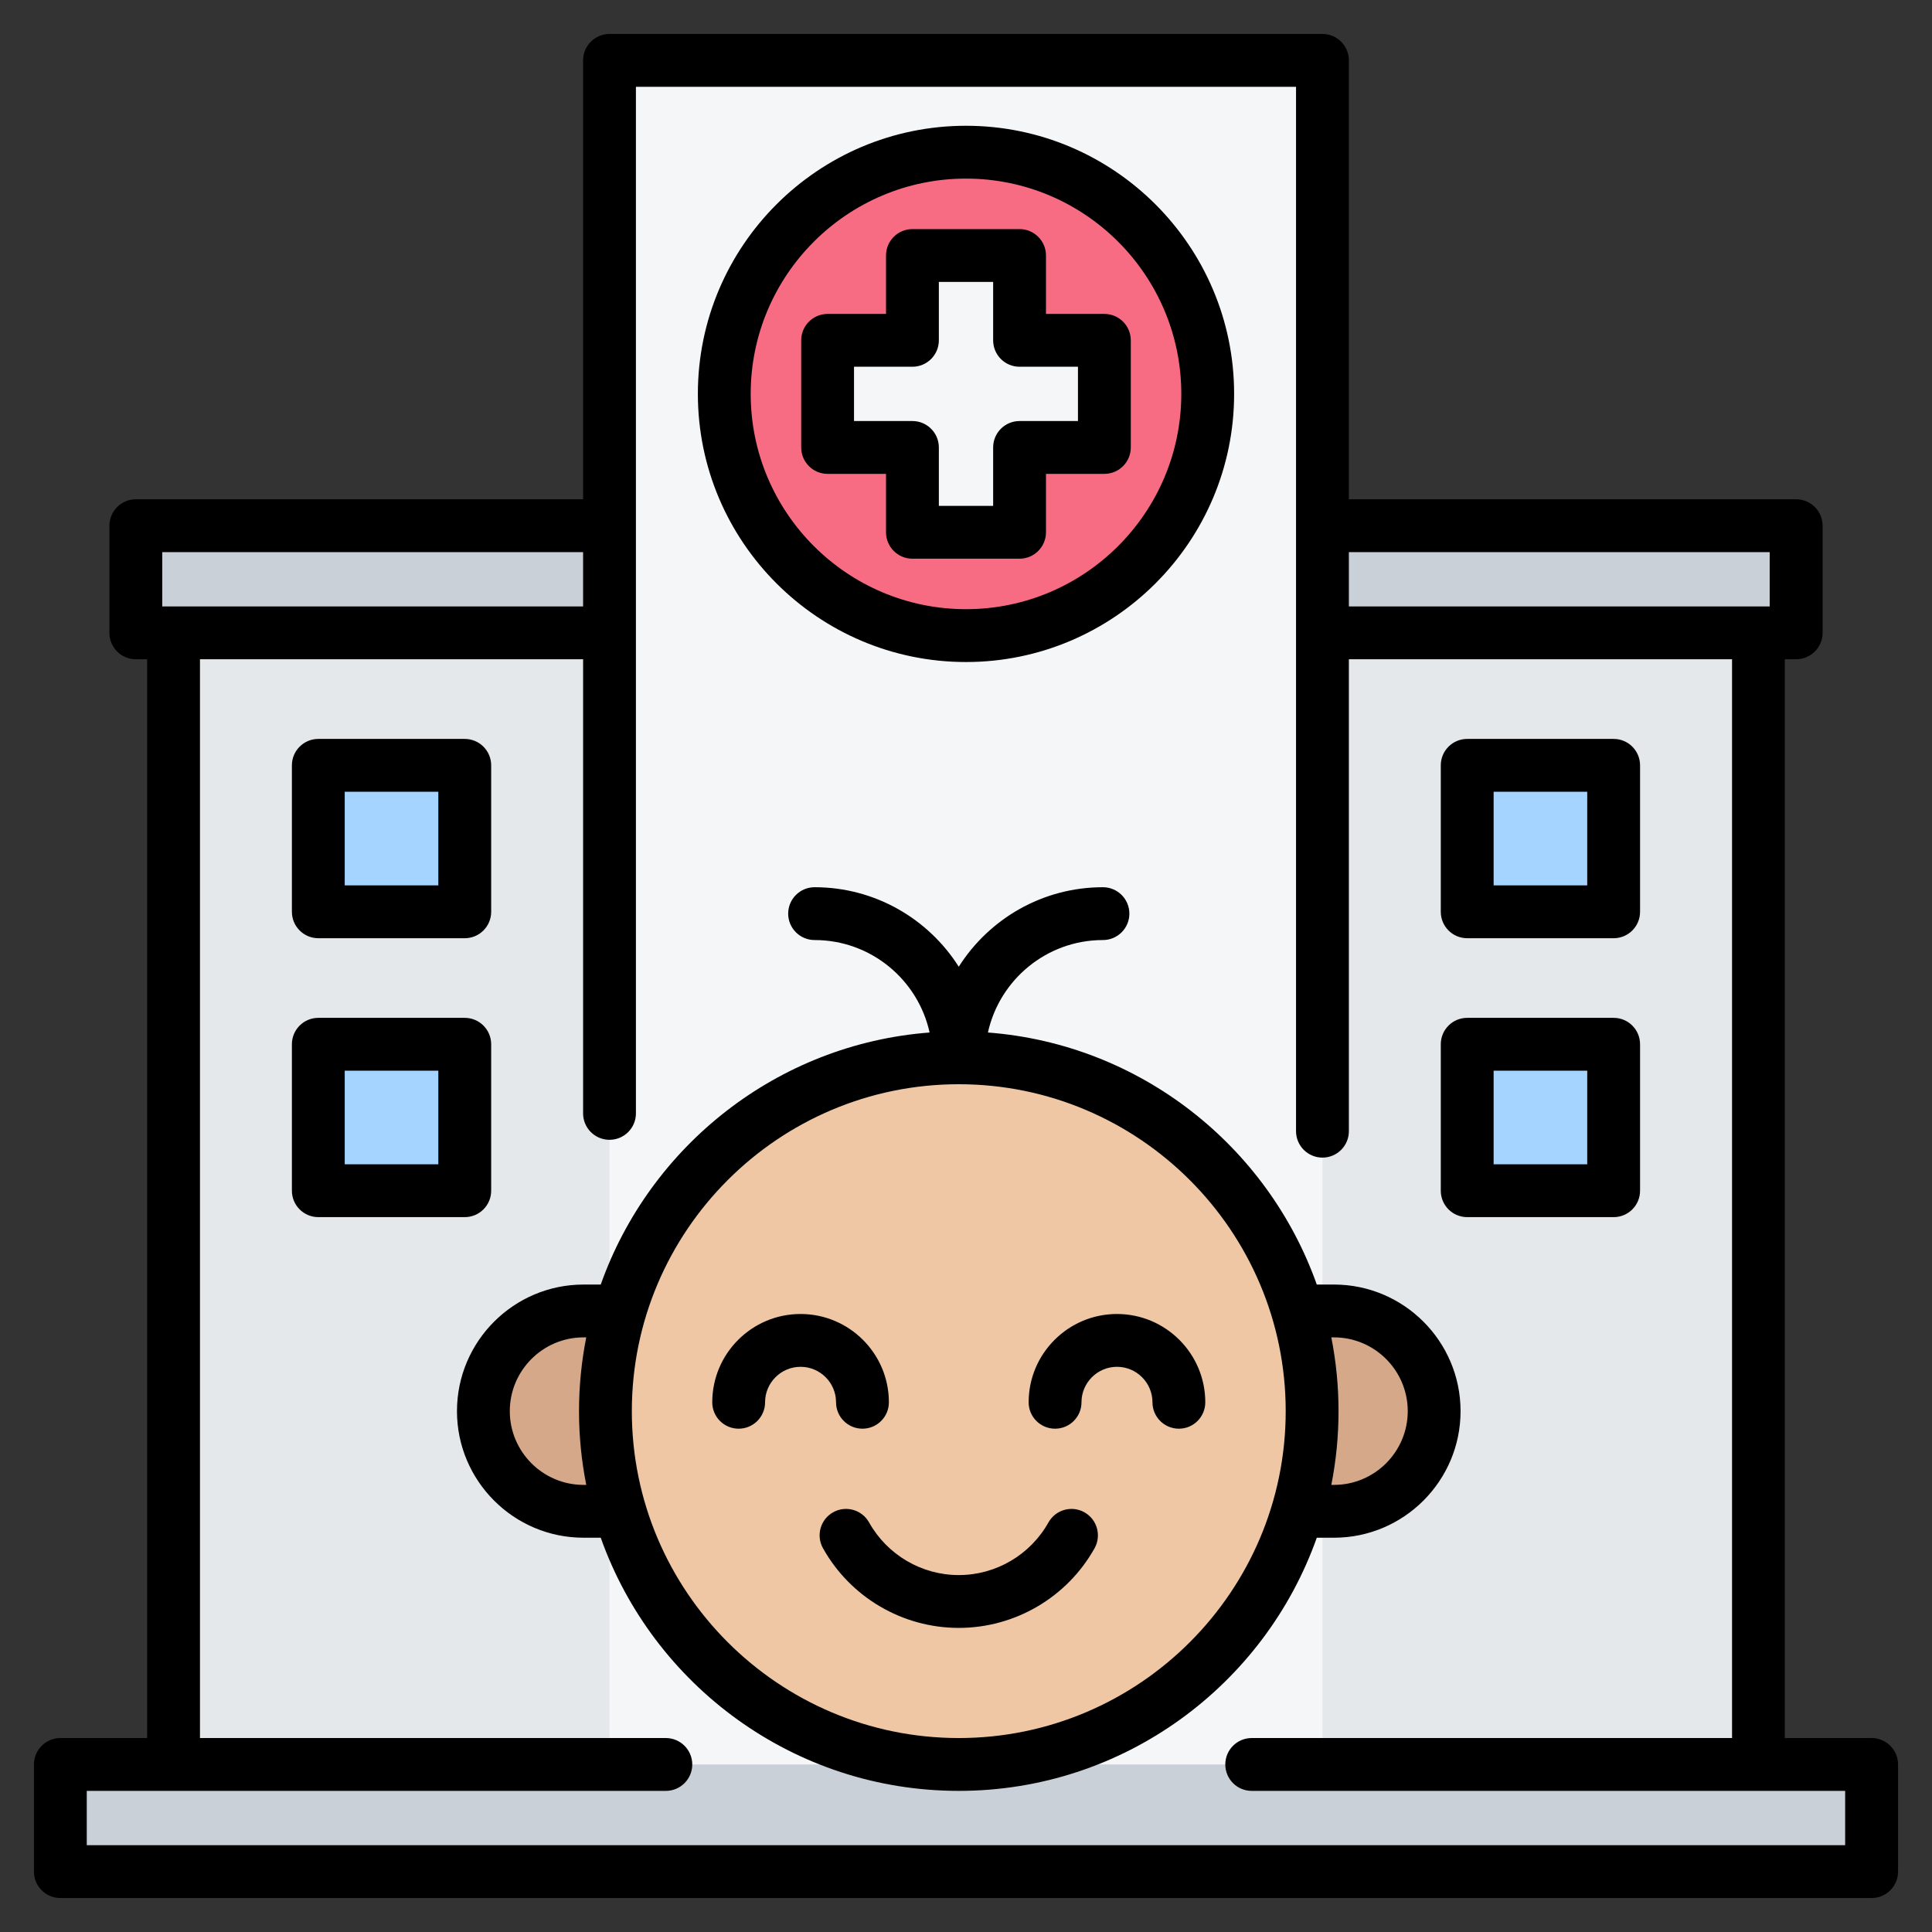 <svg id="Layer_1" enable-background="new 0 0 512 512" height="512" viewBox="0 0 512 512" width="512" xmlns="http://www.w3.org/2000/svg"><rect x="0" y="0" width="512" height="512" fill="#333333" stroke="none"/><g><g><g><g clip-rule="evenodd" fill-rule="evenodd"><path d="m171.53 157.713v318.286h-125.53v-318.286zm294.47 0v318.286h-125.53v-318.286z" fill="#e4e8eb"/><path d="m41 139.314h430.001c2.754 0 5 2.246 5 5v18.399c0 2.754-2.246 5-5 5h-430.001c-2.754 0-5-2.246-5-5v-18.399c0-2.754 2.246-5 5-5z" fill="#cad0d7"/><path d="m393.83 276.741h28.811c2.754 0 5 2.246 5 5v28.811c0 2.754-2.246 5-5 5h-28.811c-2.754 0-5-2.246-5-5v-28.811c0-2.754 2.246-5 5-5zm0-73.919h28.811c2.754 0 5 2.246 5 5v28.811c0 2.754-2.246 5-5 5h-28.811c-2.754 0-5-2.246-5-5v-28.811c0-2.754 2.246-5 5-5z" fill="#a4d4ff"/><path d="m89.36 276.741h28.811c2.754 0 5 2.246 5 5v28.811c0 2.754-2.246 5-5 5h-28.811c-2.754 0-5-2.246-5-5v-28.811c0-2.754 2.246-5 5-5zm0-73.919h28.811c2.754 0 5 2.246 5 5v28.811c0 2.754-2.246 5-5 5h-28.811c-2.754 0-5-2.246-5-5v-28.811c0-2.754 2.246-5 5-5z" fill="#a4d4ff"/><path d="m166.53 16h178.94c2.754 0 5 2.246 5 5v450c0 2.753-2.246 5-5 5h-178.94c-2.753 0-5-2.246-5-5v-450c0-2.754 2.246-5 5-5z" fill="#f4f6f8"/><path d="m21 467.601h470c2.754 0 5 2.246 5 5v18.399c0 2.754-2.246 5-5 5h-470c-2.754 0-5-2.246-5-5v-18.399c0-2.754 2.246-5 5-5z" fill="#cad0d7"/><ellipse cx="256" cy="104.382" fill="#f76c82" rx="64.055" ry="64.054" transform="matrix(.973 -.23 .23 .973 -17.134 61.609)"/><path d="m246.807 67.707h18.387c2.754 0 5 2.246 5 5v17.482h17.482c2.754 0 5 2.246 5 5v18.387c0 2.754-2.246 5-5 5h-17.482v17.482c0 2.754-2.246 5-5 5h-18.387c-2.754 0-5-2.246-5-5v-17.482h-17.482c-2.754 0-5-2.246-5-5v-18.387c0-2.754 2.246-5 5-5h17.482v-17.482c0-2.754 2.246-5 5-5z" fill="#f4f6f8"/></g></g><g><g clip-rule="evenodd" fill-rule="evenodd"><path d="m325.294 347.419h28.231c14.6 0 26.545 11.945 26.545 26.545 0 14.6-11.945 26.545-26.545 26.545h-28.231c-1.854 0-3.37-1.516-3.37-3.37v-46.349c0-1.854 1.516-3.371 3.37-3.371zm-142.41 0h-28.231c-14.6 0-26.545 11.945-26.545 26.545 0 14.6 11.945 26.545 26.545 26.545h28.231c1.854 0 3.371-1.516 3.371-3.37v-46.349c-.001-1.854-1.517-3.371-3.371-3.371z" fill="#d5a889"/><ellipse cx="254.089" cy="373.965" fill="#efc7a4" rx="93.636" ry="93.637" transform="matrix(.062 -.998 .998 .062 -134.941 604.326)"/></g></g></g><path clip-rule="evenodd" d="m290.073 410.301c-7.289 13.02-21.081 21.109-35.993 21.109-14.907 0-28.694-8.089-35.979-21.109-1.887-3.383-.687-7.642 2.692-9.533 3.369-1.887 7.642-.678 9.519 2.691 4.819 8.602 13.928 13.952 23.768 13.952 9.854 0 18.954-5.35 23.772-13.952 1.892-3.369 6.15-4.578 9.519-2.691 3.379 1.891 4.579 6.15 2.702 9.533zm29.339-38.679c0 3.868-3.129 6.997-7.002 6.997-3.854 0-6.997-3.129-6.997-6.997 0-5.181-4.211-9.402-9.402-9.402-5.185 0-9.406 4.221-9.406 9.402 0 3.868-3.134 6.997-7.002 6.997-3.858 0-7.002-3.129-7.002-6.997 0-12.903 10.503-23.401 23.41-23.401 12.902 0 23.401 10.498 23.401 23.401zm-107.258-9.402c-5.181 0-9.402 4.221-9.402 9.402 0 3.868-3.139 6.997-7.002 6.997-3.868 0-6.997-3.129-6.997-6.997 0-12.903 10.498-23.401 23.4-23.401 12.907 0 23.41 10.498 23.41 23.401 0 3.868-3.139 6.997-7.002 6.997-3.868 0-7.002-3.129-7.002-6.997.001-5.181-4.215-9.402-9.405-9.402zm41.926 98.379c47.77 0 86.643-38.859 86.643-86.629s-38.872-86.638-86.643-86.638c-47.766 0-86.638 38.868-86.638 86.638s38.872 86.629 86.638 86.629zm-99.437-67.087c-10.771 0-19.542-8.771-19.542-19.542 0-10.78 8.771-19.551 19.542-19.551h.72c-1.251 6.334-1.92 12.86-1.92 19.551 0 6.682.669 13.223 1.92 19.542zm198.879-39.094c10.771 0 19.542 8.771 19.542 19.551 0 10.771-8.771 19.542-19.542 19.542h-.711c1.252-6.319 1.911-12.86 1.911-19.542 0-6.691-.659-13.218-1.911-19.551zm-4.56 53.093h4.56c18.488 0 33.541-15.053 33.541-33.541 0-18.502-15.053-33.55-33.541-33.55h-4.56c-13.02-36.717-46.787-63.713-87.151-66.795 3.082-13.994 15.57-24.502 30.482-24.502 3.859 0 7.002-3.134 7.002-6.997 0-3.868-3.143-7.002-7.002-7.002-16.06 0-30.191 8.414-38.213 21.067-8.018-12.653-22.149-21.067-38.209-21.067-3.859 0-6.997 3.134-6.997 7.002 0 3.863 3.139 6.997 6.997 6.997 14.912 0 27.4 10.508 30.482 24.502-40.359 3.082-74.131 30.078-87.151 66.795h-4.56c-18.488 0-33.541 15.048-33.541 33.55 0 18.488 15.053 33.541 33.541 33.541h4.56c13.848 39.051 51.149 67.091 94.877 67.091 43.734 0 81.044-28.04 94.883-67.091zm-122.64-310.32h15.481c3.859 0 7.002-3.134 7.002-6.997v-15.486h14.389v15.486c0 3.863 3.129 6.997 6.997 6.997h15.481v14.389h-15.481c-3.868 0-6.997 3.134-6.997 6.997v15.481h-14.389v-15.481c0-3.863-3.143-6.997-7.002-6.997h-15.481zm8.48 28.388v15.481c0 3.868 3.129 7.002 7.002 7.002h28.388c3.863 0 7.002-3.134 7.002-7.002v-15.481h15.481c3.858 0 6.997-3.134 6.997-7.002v-28.383c0-3.868-3.138-7.002-6.997-7.002h-15.481v-15.481c0-3.868-3.139-7.002-7.002-7.002h-28.388c-3.873 0-7.002 3.134-7.002 7.002v15.481h-15.477c-3.873 0-7.002 3.134-7.002 7.002v28.384c0 3.868 3.129 7.002 7.002 7.002h15.477zm21.193-78.248c-31.461 0-57.054 25.593-57.054 57.055 0 31.461 25.593 57.054 57.054 57.054 31.457 0 57.059-25.593 57.059-57.054s-25.602-57.055-57.059-57.055zm0 128.113c39.178 0 71.058-31.88 71.058-71.058s-31.88-71.054-71.058-71.054c-39.183 0-71.053 31.875-71.053 71.054s31.87 71.058 71.053 71.058zm232.989 313.557v-14.399h-157.272c-3.868 0-6.997-3.134-6.997-7.002 0-3.859 3.129-7.001 6.997-7.001h127.298v-285.885h-101.545v125.068c0 3.858-3.134 6.997-7.002 6.997-3.863 0-7.002-3.139-7.002-6.997v-276.778h-174.937v272.059c0 3.868-3.134 6.997-7.002 6.997-3.858 0-6.997-3.129-6.997-6.997v-120.349h-101.531v285.884h123.459c3.868 0 7.002 3.143 7.002 7.001 0 3.868-3.134 7.002-7.002 7.002h-153.461v14.399h465.992zm-445.989-342.684h111.53v14.399h-111.53zm425.991 0v14.399h-111.521v-14.399zm27.01 314.282h-23.01v-285.885h3.012c3.858 0 7.011-3.134 7.011-6.997v-28.398c0-3.868-3.153-7.001-7.011-7.001h-118.533v-116.316c0-3.868-3.134-7.002-7.002-7.002h-188.94c-3.858 0-6.997 3.134-6.997 7.002v116.316h-118.532c-3.859 0-7.002 3.134-7.002 7.001v28.398c0 3.863 3.143 6.997 7.002 6.997h3.002v285.884h-23.001c-3.863 0-7.002 3.143-7.002 7.001v28.403c0 3.868 3.139 6.997 7.002 6.997h480.001c3.859 0 7.011-3.129 7.011-6.997v-28.402c0-3.859-3.153-7.001-7.011-7.001zm-404.642-250.772h24.807v24.808h-24.807zm-7.002 38.811c-3.859 0-6.997-3.134-6.997-7.002v-38.811c0-3.868 3.138-7.002 6.997-7.002h38.811c3.868 0 7.002 3.134 7.002 7.002v38.811c0 3.868-3.134 7.002-7.002 7.002zm31.809 59.911h-24.807v-24.803h24.807zm14.004 7.002c0 3.872-3.134 7.001-7.002 7.001h-38.811c-3.859 0-6.997-3.129-6.997-7.001v-38.807c0-3.868 3.138-7.002 6.997-7.002h38.811c3.868 0 7.002 3.134 7.002 7.002zm265.66-105.724h24.807v24.808h-24.807zm-7.002 38.811c-3.873 0-7.002-3.134-7.002-7.002v-38.811c0-3.868 3.129-7.002 7.002-7.002h38.811c3.868 0 6.997 3.134 6.997 7.002v38.811c0 3.868-3.129 7.002-6.997 7.002zm7.002 35.108h24.807v24.803h-24.807zm-7.002 38.806c-3.873 0-7.002-3.129-7.002-7.001v-38.807c0-3.868 3.129-7.002 7.002-7.002h38.811c3.868 0 6.997 3.134 6.997 7.002v38.807c0 3.872-3.129 7.001-6.997 7.001z" fill-rule="evenodd"/></g></svg>
